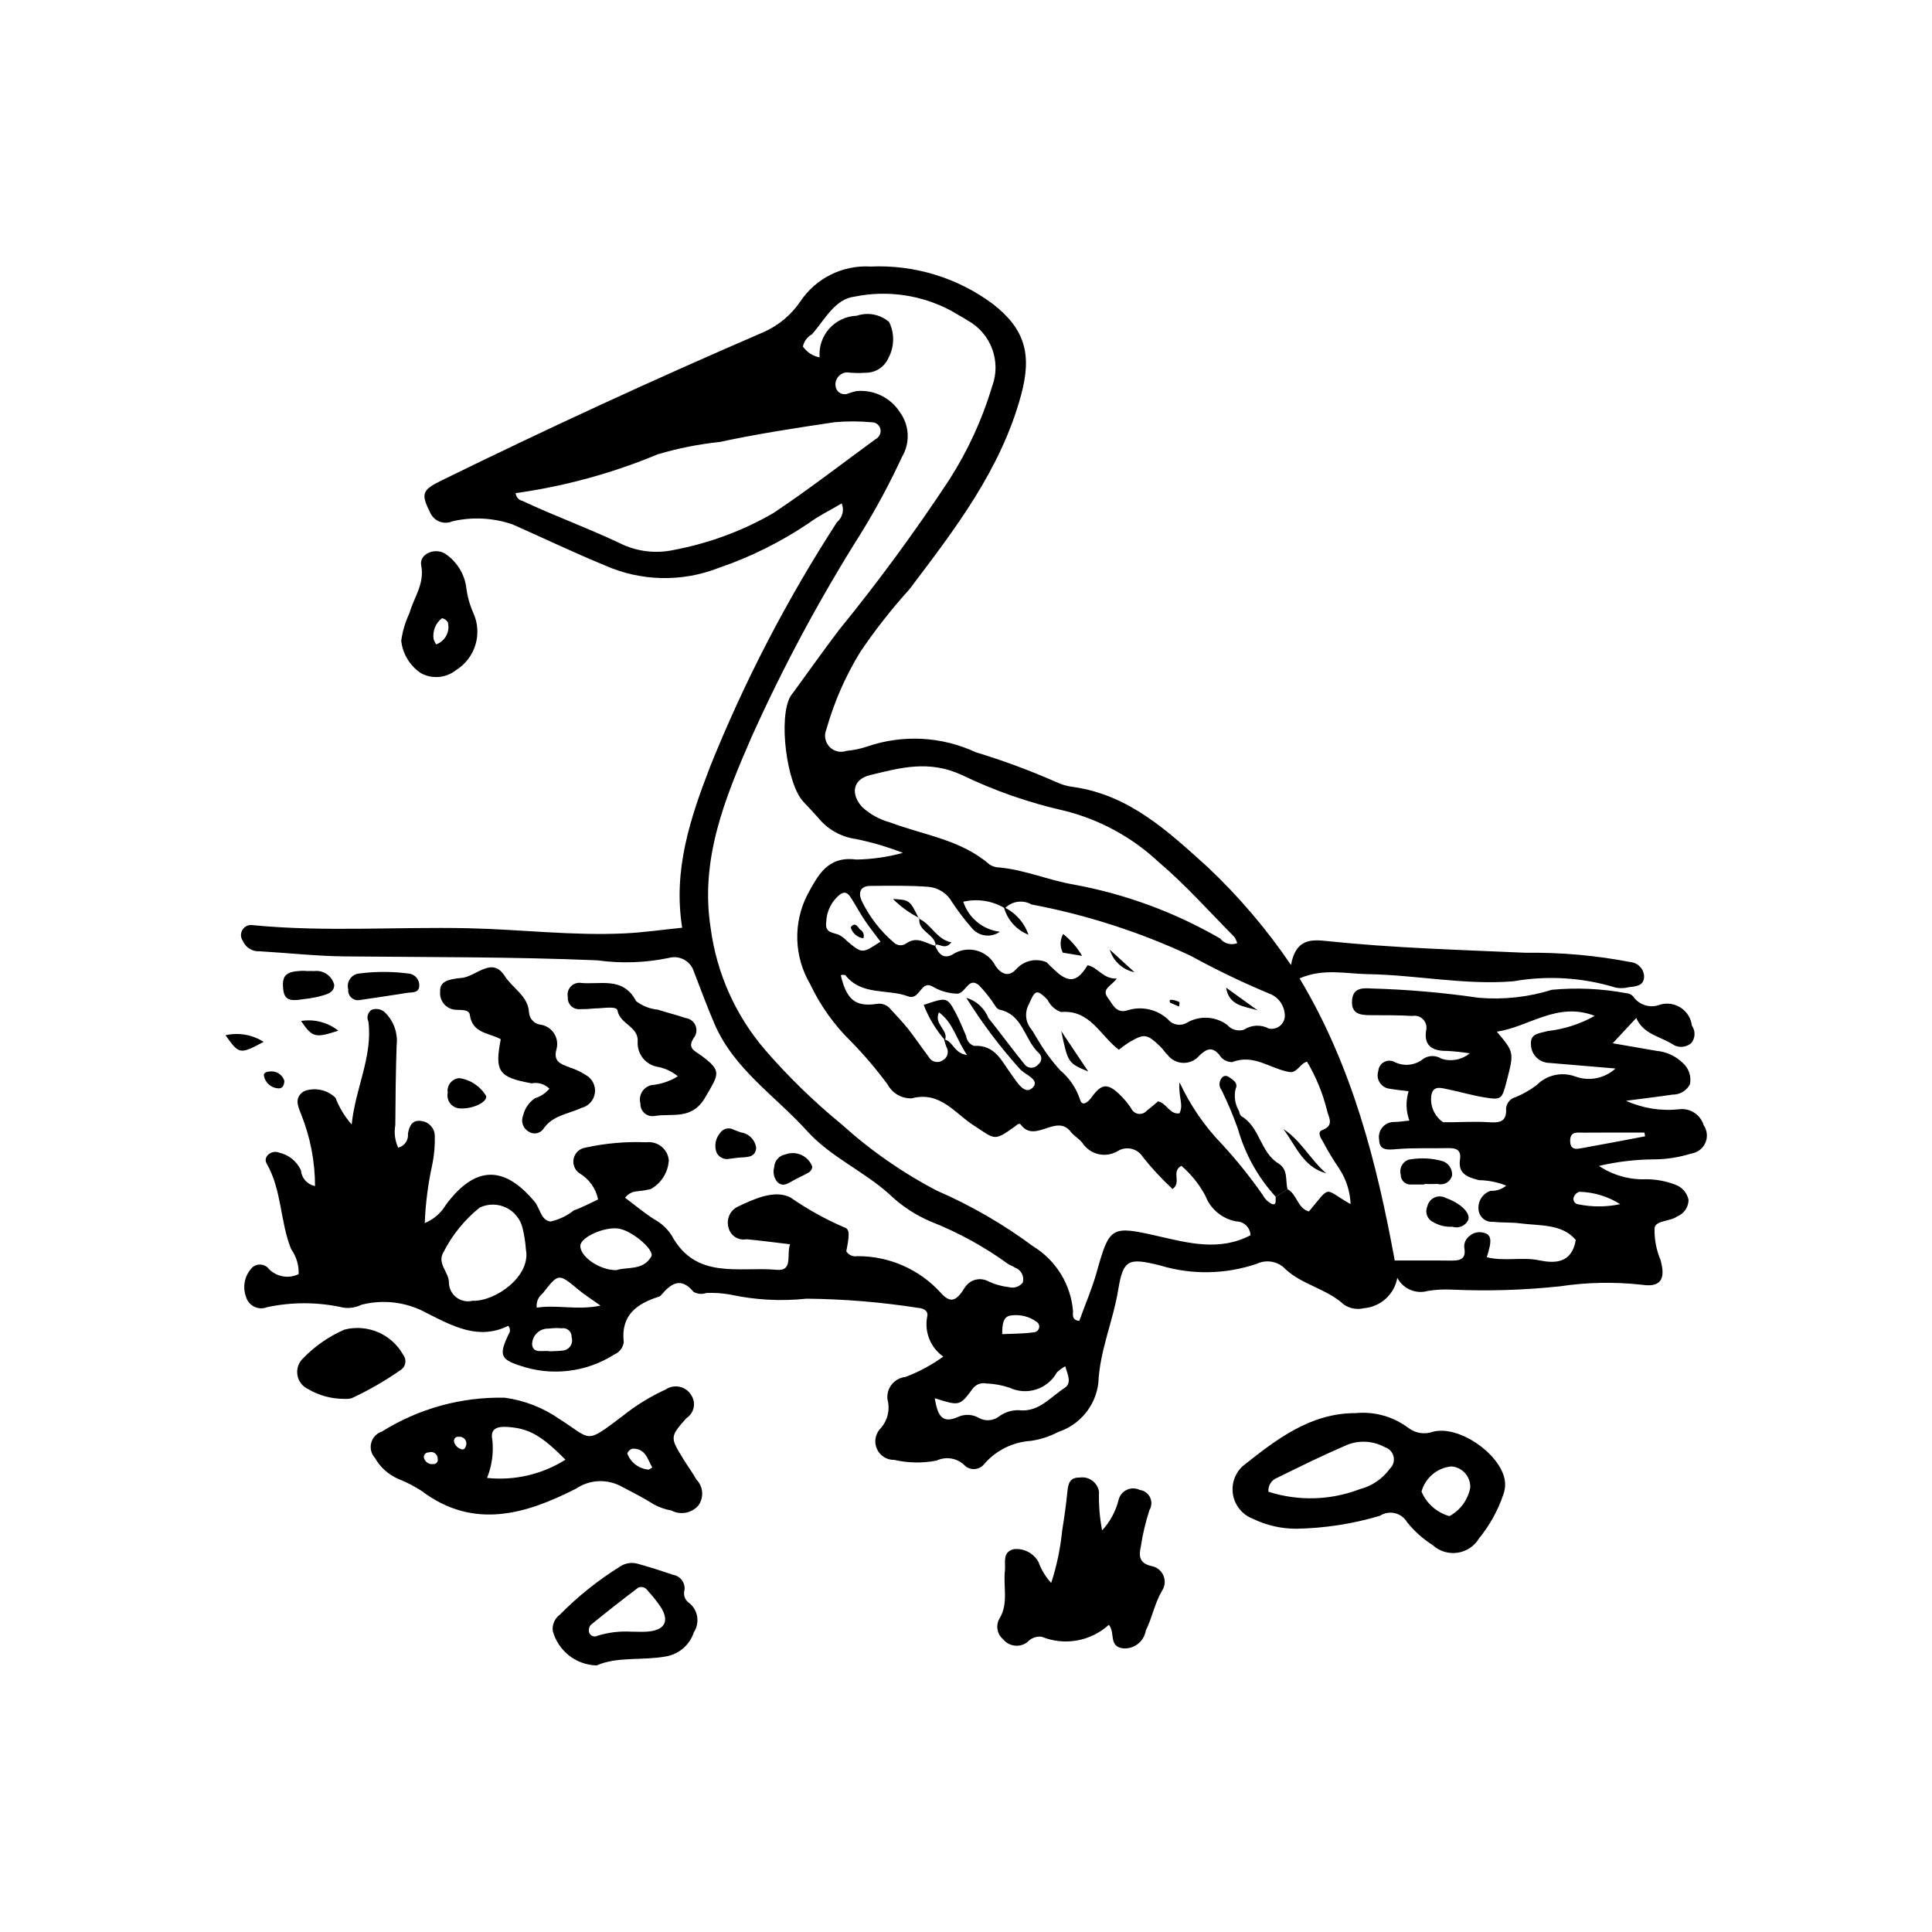 <?xml version="1.0" encoding="UTF-8"?>
<!-- Uploaded to: ICON Repo, www.svgrepo.com, Generator: ICON Repo Mixer Tools -->
<svg fill="#000000" width="800px" height="800px" version="1.1" viewBox="144 144 512 512" xmlns="http://www.w3.org/2000/svg">
 <g>
  <path d="m486.13 399.73c1.258-6.981 5.387-6.777 9.523-6.34 17.516 1.848 35.098 2.316 52.68 3.106h-0.004c9.34-0.125 18.668 0.703 27.836 2.481 1.949 0.191 3.457 1.793 3.535 3.75 0.031 2.559-2.184 2.668-4.043 2.891v-0.004c-1.141 0.301-2.336 0.34-3.492 0.109-8.781-2.688-18.074-3.262-27.117-1.668-12.941 1.055-25.738-1.699-38.645-1.898-5.781-0.09-11.645-1.613-18.004 1.117 14.059 23.434 20.512 49.109 25.223 74.777 5.106 0 9.934-0.043 14.766 0.02 2.398 0.031 4.246-0.25 3.66-3.414v-0.004c-0.117-1.199 0.406-2.375 1.379-3.094 1.074-0.965 2.59-1.273 3.957-0.805 1.828 0.508 1.656 2.023 1.438 3.426v0.004c-0.215 1.008-0.488 2.008-0.812 2.988 4.644 1.184 9.285-0.121 13.855 0.82 4.043 0.828 8.668 0.949 9.727-5.394-3.66-4.336-9.477-3.703-14.812-4.402-2.324-0.305-4.707-0.129-7.035-0.398v-0.008c-0.957 0.102-1.91-0.184-2.652-0.797-0.738-0.613-1.199-1.5-1.273-2.457-0.223-2.191 1.098-4.25 3.188-4.953 1.512 0.074 2.996-0.418 4.168-1.375-2.305-0.926-4.766-1.418-7.25-1.453-2.84-0.754-5.59-1.574-5.016-5.426 0.41-2.754-1.168-3.121-3.356-3.066-4.469 0.109-8.957-0.113-13.398 0.262-2.383 0.199-4.594 0.449-4.668-2.449-0.227-1.188 0.094-2.41 0.871-3.332 0.781-0.922 1.938-1.441 3.144-1.41 1.145-0.008 2.285-0.203 3.996-0.371v0.004c-0.922-2.5-0.996-5.234-0.207-7.781-1.785-0.23-3.422-0.379-5.031-0.66h0.004c-1.078-0.125-2.043-0.73-2.625-1.645-0.582-0.918-0.723-2.047-0.375-3.074 0.07-0.969 0.617-1.84 1.461-2.324 0.84-0.484 1.867-0.52 2.742-0.098 2.531 1.324 5.613 0.988 7.801-0.852 1.453-0.902 3.297-0.891 4.738 0.031 2.574 0.84 5.394 0.301 7.477-1.426-2.016-0.316-4.047-0.531-6.086-0.641-3.707 0.047-6.074-1.277-5.473-5.363 0.277-1.051-0.012-2.172-0.758-2.965-0.746-0.793-1.844-1.145-2.914-0.934-3.75-0.242-7.523-0.164-11.285-0.207-2.535-0.027-4.828-0.367-4.676-3.719 0.148-3.32 2.391-3.543 4.981-3.359h-0.004c9.574 0.262 19.121 1.086 28.598 2.469 6.551 0.559 13.145-0.16 19.418-2.121 6.551-0.613 13.152-0.312 19.617 0.895 0.707 0.016 1.375 0.312 1.863 0.82 1.594 2.371 4.641 3.285 7.277 2.191 1.859-0.508 3.848-0.184 5.445 0.891 1.602 1.078 2.656 2.793 2.887 4.707 0.977 1.398 0.918 3.269-0.148 4.602-1.281 1.133-3.133 1.348-4.641 0.547-3.375-2.277-8.02-2.734-9.965-7.168l-6.238 6.691c4.34 0.754 7.957 1.391 11.578 2.004 2.602 0.227 5.047 1.34 6.93 3.148 1.652 1.41 2.402 3.613 1.957 5.738-0.906 1.703-2.695 2.754-4.625 2.719-3.699 0.551-7.41 0.988-12.305 1.629v0.004c4.402 1.996 9.258 2.773 14.066 2.246 2.898-0.367 5.641 1.406 6.496 4.199 0.961 1.383 1.133 3.164 0.453 4.707-0.68 1.539-2.109 2.613-3.777 2.84-3.148 0.988-6.422 1.508-9.723 1.531-4.945 0.027-9.871 0.609-14.688 1.738 3.727 2.492 8.156 3.731 12.637 3.531 2.578 0.023 5.133 0.504 7.543 1.418 1.82 0.629 3.172 2.172 3.562 4.059-0.023 1.93-1.207 3.656-3 4.371-1.902 1.391-5.633 0.977-6.019 3.066h0.004c-0.082 2.902 0.457 5.789 1.582 8.465 1.441 5.09 0.055 7.371-5 6.57l-0.004 0.004c-7.211-0.797-14.496-0.652-21.668 0.426-9.516 1.012-19.098 1.305-28.656 0.871-2.098-0.105-4.199 0.008-6.277 0.332-3.191 0.945-6.609-0.504-8.145-3.461-0.781 4.383-4.418 7.691-8.855 8.055-1.863 0.457-3.828 0.082-5.391-1.031-4.504-4.117-10.871-5.152-15.336-9.258v-0.004c-1.949-2.117-5.051-2.715-7.652-1.48-8.297 2.828-17.273 2.981-25.66 0.434-8.289-2.059-9.742-1.676-11.062 6.418-1.359 8.336-4.894 16.102-5.273 24.734-0.348 2.945-1.531 5.731-3.41 8.027-1.875 2.293-4.367 4.008-7.184 4.938-2.293 1.215-4.773 2.023-7.34 2.387-4.711 0.305-9.109 2.473-12.219 6.023-0.574 0.781-1.445 1.293-2.406 1.418s-1.93-0.148-2.684-0.762c-1.957-2.09-5.035-2.68-7.629-1.461-3.703 0.723-7.516 0.66-11.195-0.184-1.977 0.055-3.793-1.086-4.609-2.887-0.812-1.805-0.469-3.918 0.879-5.367 1.91-2.059 2.637-4.945 1.934-7.664-0.207-1.43 0.176-2.883 1.066-4.023 0.887-1.141 2.199-1.875 3.637-2.027 3.582-1.344 6.965-3.164 10.062-5.41-3.34-2.348-5.012-6.418-4.289-10.434 0.508-1.812-1.094-2.406-2.578-2.504h-0.004c-9.719-1.512-19.531-2.312-29.363-2.406-6.769 0.719-13.609 0.352-20.262-1.094-2.078-0.375-4.191-0.512-6.301-0.41-1.117 0.391-2.348 0.281-3.379-0.297-3.34-4.035-5.965-2.25-8.551 0.809h0.004c-0.145 0.191-0.336 0.34-0.555 0.43-5.926 1.875-10.223 4.898-9.398 12.129h0.004c-0.219 1.438-1.168 2.664-2.512 3.227-7.461 4.742-16.672 5.824-25.031 2.941-5.191-1.68-5.527-2.906-2.984-8.316 0.52-0.664 0.48-1.605-0.094-2.223-7.766 3.828-14.469 0.199-21.445-3.312v0.004c-5.301-2.977-11.543-3.793-17.43-2.281-1.477 0.723-3.133 0.992-4.758 0.777-6.676-1.52-13.602-1.562-20.293-0.125-1.098 0.434-2.332 0.383-3.391-0.141-1.059-0.527-1.844-1.473-2.168-2.609-1.004-2.711-0.344-5.762 1.699-7.816 0.641-0.551 1.484-0.812 2.324-0.715 0.844 0.094 1.605 0.539 2.106 1.223 2.07 2.047 5.203 2.562 7.82 1.289 0.094-2.34-0.598-4.648-1.961-6.555-3.004-7.348-2.449-15.699-6.539-22.789-0.988-1.715 1.211-3.656 3.316-2.859v0.004c2.559 0.574 4.707 2.309 5.801 4.695 0.156 2.07 1.684 3.777 3.727 4.16-0.012-6.516-1.262-12.969-3.684-19.016-0.98-2.402-1.805-4.453 0.773-6.125v-0.004c2.887-1.066 6.125-0.383 8.336 1.758 0.988 2.598 2.438 4.992 4.285 7.066 0.992-9.688 5.594-17.941 4.434-27.273h-0.004c-0.531-1.098-0.172-2.422 0.84-3.102 1.367-0.531 2.918-0.125 3.852 1.004 2.125 2.246 3.148 5.32 2.793 8.391-0.23 7.043-0.316 14.09-0.352 21.137-0.359 2.031-0.094 4.125 0.762 6.004 1.688-0.422 2.797-2.031 2.586-3.754 0.395-2.047 1.168-3.734 3.617-3.309h0.004c1.969 0.258 3.453 1.918 3.496 3.902 0.074 2.586-0.156 5.172-0.68 7.707-1.117 5.074-1.777 10.238-1.977 15.43 2.328-0.957 4.281-2.641 5.574-4.801 8.934-12.117 16.809-8.859 23.5-0.914 1.484 1.762 1.648 4.918 4.211 5.305 2.269-0.488 4.391-1.496 6.203-2.949 2.203-0.758 4.273-1.906 6.445-2.902h-0.004c-0.578-2.906-2.371-5.43-4.926-6.934-1.277-0.875-1.883-2.441-1.531-3.949 0.355-1.504 1.598-2.641 3.129-2.852 5.289-1.168 10.707-1.641 16.117-1.414 1.422-0.18 2.852 0.219 3.973 1.109 1.121 0.887 1.836 2.191 1.984 3.613-0.164 3.242-2.004 6.164-4.859 7.707-1.145 0.266-2.309 0.453-3.484 0.559-1.285 0.047-2.477 0.676-3.246 1.707 2.562 1.922 5.039 4 7.742 5.723 1.867 1.02 3.449 2.484 4.606 4.269 6.406 11.891 17.977 8.191 27.828 9.109 4.394 0.41 2.562-3.926 3.527-6.773-4.16-0.488-7.828-0.988-11.512-1.324-2.176 0.422-4.293-0.953-4.789-3.113-0.613-2.137 0.352-4.414 2.32-5.457 4.492-2.148 9.961-4.664 14.125-2.492 4.445 3.09 9.188 5.727 14.16 7.875 1.613 0.48 1.469 1.926 0.621 6.387h-0.004c0.625 0.988 1.785 1.496 2.93 1.281 8.406-0.051 16.441 3.473 22.094 9.695 2.59 2.902 4.148 2.305 6.516-1.586h0.004c1.395-1.992 4.078-2.594 6.191-1.395 1.691 0.785 3.5 1.285 5.352 1.492 1.375 0.383 2.844-0.113 3.707-1.25 0.426-1.668-0.5-3.383-2.129-3.941-0.559-0.414-1.293-0.594-1.863-0.996-6.281-4.559-13.113-8.305-20.332-11.156-4.129-1.738-7.898-4.227-11.125-7.34-6.836-6.129-15.555-9.852-21.691-16.648-8.398-9.305-19.418-16.398-24.594-28.457-1.938-4.512-3.641-9.129-5.406-13.711v-0.004c-0.836-2.894-3.859-4.562-6.754-3.727-6.203 1.281-12.582 1.492-18.855 0.625-22.312-0.945-44.625-0.824-66.938-1.043-7.512-0.074-15.016-0.918-22.523-1.355-1.93 0.137-3.734-0.957-4.5-2.734-0.641-0.887-0.672-2.074-0.082-3 0.59-0.922 1.68-1.391 2.754-1.188 18.98 1.852 38.016 0.406 57.023 0.812 13.859 0.297 27.668 2.039 41.535 1.363 5.051-0.246 10.082-0.98 15.191-1.496-2.449-15.309 2.137-29.004 7.379-42.621h-0.004c9.109-22.66 20.383-44.387 33.664-64.883 1.453-1.195 1.957-3.203 1.238-4.941-2.965 1.754-6.043 3.25-8.758 5.238-7.398 4.988-15.422 8.977-23.863 11.855-9.75 3.816-20.621 3.57-30.188-0.688-8.238-3.391-16.281-7.25-24.434-10.852-5.129-1.762-10.652-2.043-15.934-0.812-2.219 0.969-4.805-0.004-5.832-2.195-2.481-4.996-2.352-6.027 2.781-8.543 28.234-13.852 56.789-27.008 85.668-39.465 3.891-1.75 7.219-4.551 9.609-8.086 4.125-6.16 11.203-9.672 18.598-9.227 11.59-0.527 23.004 2.953 32.328 9.855 8.715 6.754 10.453 13.508 7.562 24.191-5.371 19.836-17.582 35.617-29.633 51.531v-0.004c-4.707 5.207-9.043 10.738-12.977 16.551-3.918 6.387-6.941 13.281-8.98 20.492-0.688 1.551-0.387 3.363 0.766 4.609s2.934 1.691 4.535 1.125c1.875-0.168 3.719-0.555 5.504-1.156 9.434-3.234 19.758-2.688 28.797 1.531 7.203 2.184 14.266 4.793 21.156 7.824 1.484 0.715 3.074 1.18 4.711 1.375 14.836 2.113 25.086 11.77 35.57 21.227 8.285 7.816 15.688 16.516 22.078 25.945zm-91.703 19.941c-2.406-2.769-4.312-5.934-5.637-9.355 6.207-2.121 6.246-2.141 8.676 2.496 0.977 1.863 1.73 3.844 2.59 5.769v0.004c0.125 1.199 0.945 2.211 2.09 2.586 5.617-0.316 7.289 4.051 9.91 7.598 1.316 1.781 3.43 5.527 5.516 3.57 2.273-2.133-1.84-3.473-3.227-4.973h-0.004c-5.297-5.883-10.07-12.223-14.262-18.938 2.684 0.789 4.848 2.773 5.871 5.379 3.246 4 6.254 8.195 9.516 12.184h-0.004c0.418 0.594 1.086 0.953 1.809 0.973 0.723 0.016 1.414-0.309 1.855-0.879 0.492-0.336 0.797-0.883 0.828-1.48 0.027-0.594-0.223-1.168-0.68-1.555-3.824-3.523-4.144-10.238-10.469-11.492v0.004c-0.426-0.203-0.785-0.531-1.02-0.941-1.258-1.973-2.707-3.816-4.332-5.5-2.836-2.402-3.496 2.172-5.805 2.219-2.34-0.07-4.621-0.746-6.621-1.965-3.078-1.586-3.262 3.84-6.375 2.668-5.477-2.059-12.312-0.098-16.645-5.633-0.395-0.094-0.805-0.082-1.191 0.031 1.512 6.492 3.894 8.453 9.516 7.602 1.398-0.254 2.824 0.293 3.695 1.418 1.574 1.734 3.215 3.414 4.66 5.25 1.887 2.394 3.582 4.938 5.422 7.371 0.332 0.633 0.918 1.098 1.609 1.281 0.691 0.184 1.43 0.07 2.035-0.32 0.641-0.305 1.121-0.871 1.324-1.555 0.203-0.68 0.105-1.418-0.266-2.023-0.25-0.652-0.453-1.32-0.605-2 2.371 0.375 2.574 3.723 6.078 4.113-2.852-4.035-3.602-8.488-7.457-11.297-1.453 3.207 2.656 4.656 1.598 7.391zm26.945-20.66c1.066 1.125 2.203 2.188 3.394 3.184 3.027 2.273 5.035 1.586 7.457-2.394 2.785 0.555 4.098 3.691 7.738 3.519-1.414 1.98-4.148 2.754-2.375 5.102 1.359 1.797 2.219 4.363 5.414 3.266v-0.004c3.695-1.094 7.695-0.16 10.527 2.457 1.23 1.512 3.391 1.883 5.055 0.871 3.348-1.938 7.531-1.707 10.645 0.59 1.086 1.285 2.84 1.789 4.441 1.273 1.977-1.293 4.496-1.41 6.582-0.305 1.141 0.242 2.324-0.094 3.164-0.898 0.84-0.801 1.227-1.969 1.039-3.117-0.219-2.156-1.535-4.043-3.481-4.992-7.336-3.027-14.5-6.461-21.453-10.281-13.426-6.277-27.59-10.844-42.156-13.59-2.309-1.309-5.207-0.891-7.055 1.016-3.309-1.996-7.266-2.621-11.031-1.742 1.41 4.312 5.191 7.414 9.695 7.953-2.418 1.73-5.777 1.219-7.57-1.156-1.848-2.117-3.555-4.356-5.098-6.703-1.289-2.297-3.629-3.812-6.254-4.043-5.129-0.383-10.301-0.285-15.453-0.238-2.664 0.023-3.156 1.848-2.277 3.883 2.039 4.238 4.934 8.008 8.504 11.07 0.867 0.887 2.246 1.023 3.269 0.332 2.891-2.137 5.312-0.02 7.902 0.641l-0.258-0.258c0.883 2.125 2.144 3.902 4.695 2.504l0.004-0.004c1.895-1.242 4.231-1.617 6.414-1.02 2.188 0.594 4.012 2.102 5.012 4.133 1.551 2.133 3.543 3.098 5.719 0.484 2.039-2.055 5.121-2.66 7.789-1.531zm63.844 60.141c2.527 1.34 2.613 5.059 5.66 5.898 6.019-7.141 3.699-6.102 11.039-1.945-0.117-3.363-1.164-6.629-3.027-9.434-1.586-2.328-3.035-4.738-4.352-7.227-0.598-1.004-1.504-2.445-0.113-2.969 3.285-1.234 1.66-3.344 1.258-5.199v0.004c-1.129-4.547-2.918-8.902-5.309-12.93-1.961 0.559-2.594 3.109-4.758 2.731-4.996-0.875-9.391-4.859-15.039-2.613-1.457 0.02-2.805-0.758-3.516-2.031-1.914-2.109-3.258-1.512-5.188 0.277-1.051 1.273-2.629 1.996-4.285 1.961-1.652-0.035-3.195-0.824-4.195-2.141-0.691-0.625-1.168-1.48-1.84-2.129-3.609-3.473-4.273-3.566-8.434-1.121v0.004c-0.902 0.59-1.773 1.223-2.613 1.902-4.992-3.766-7.598-10.672-15.336-9.996h0.004c-1.562-0.559-2.836-1.715-3.539-3.219-2.871-2.934-3.352-2.66-4.981 1.203-1.152 2.098-0.91 4.688 0.613 6.531 0.715 0.918 1.191 2.016 1.863 2.977 1.656 2.828 3.598 5.481 5.793 7.914 2.481 2.07 4.328 4.801 5.332 7.875 0.539 1.809 2.035 0.699 3.008-0.656 2.637-3.66 4.215-3.824 7.348-0.867 1.199 1.133 2.262 2.398 3.168 3.773 0.34 0.77 1.047 1.316 1.879 1.449 0.832 0.129 1.672-0.176 2.231-0.809 1.055-0.801 2.047-1.688 3.012-2.492 2.281 0.465 3.098 3.559 5.66 3.172 1.215-2.293-0.371-4.434 0.039-8.223 2.809 6.086 6.629 11.652 11.293 16.461 3.887 4.231 7.484 8.719 10.77 13.43 0.551 1.035 1.414 1.871 2.465 2.387 1.352 0.328 0.781-1.176 0.969-1.926zm-101.93-89.133c-4.027-1.57-8.18-2.797-12.414-3.664-3.961-0.527-7.566-2.562-10.07-5.68-1.27-1.379-2.523-2.777-3.828-4.129-4.555-4.731-6.769-22.547-3.461-28.07 0.242-0.402 0.562-0.758 0.84-1.137 4.016-5.496 7.941-11.066 12.062-16.48 10.375-12.734 20.098-25.98 29.133-39.695 4.93-7.68 8.758-16.012 11.375-24.754 2.481-6.633-0.285-14.082-6.496-17.484-1.379-0.891-2.848-1.641-4.238-2.516h-0.004c-7.867-4.238-16.969-5.582-25.723-3.797-5.199 0.605-7.902 6.133-11.262 9.969l-0.004-0.004c-1.238 0.684-2.121 1.867-2.418 3.25 1.043 1.504 2.633 2.539 4.434 2.887-0.23-2.781 0.691-5.535 2.547-7.621 1.859-2.086 4.488-3.32 7.277-3.414 2.961-1.012 6.238-0.379 8.605 1.668 1.461 3.012 1.395 6.543-0.184 9.5-1.051 2.43-3.469 3.984-6.117 3.938-1.625 0.117-3.258 0.082-4.879-0.102-0.965 0.043-1.859 0.523-2.434 1.301-0.574 0.777-0.762 1.773-0.52 2.707 0.188 0.699 0.676 1.273 1.336 1.574 0.656 0.297 1.414 0.285 2.062-0.035 0.664-0.234 1.34-0.43 2.027-0.582 4.582-0.457 9.035 1.688 11.531 5.559 2.562 3.481 2.793 8.156 0.578 11.871-3.242 7.023-6.91 13.84-10.984 20.418-10.883 17.266-20.547 35.273-28.914 53.891-7.027 16.172-13.715 32.359-10.785 50.738v0.004c1.602 11.891 6.621 23.066 14.449 32.164 6.16 7.106 12.914 13.672 20.191 19.629 7.648 6.926 16.148 12.848 25.289 17.621 9.027 3.918 17.578 8.859 25.473 14.727 6.086 3.707 10.031 10.105 10.605 17.207 0.031 0.902-0.445 2.324 1.656 2.574 1.582-4.383 3.43-8.652 4.668-13.094 3.332-11.914 3.832-12.195 16.066-9.402 8.172 1.867 16.441 4.102 24.633-0.199h0.004c-0.062-2.031-1.715-3.652-3.746-3.668-3.754-0.676-6.875-3.273-8.223-6.84-1.617-3-3.766-5.676-6.344-7.898-2.828 1.559 0.172 4.344-2.34 6.148-2.832-2.625-5.461-5.457-7.867-8.473-1.395-2.273-4.367-2.984-6.641-1.59-3.203 1.93-7.359 0.973-9.395-2.168-0.832-1.105-2.207-1.797-3.047-2.898-3.809-5-9.449 3.168-13.254-1.906-0.48-0.641-1.09 0.113-1.648 0.52-5.66 4.074-5.219 3.258-10.902-0.375-4.867-3.109-8.836-9.137-16.352-7.137-2.668 0.098-5.156-1.336-6.41-3.688-2.922-3.957-6.109-7.707-9.539-11.227-4.559-4.434-8.285-9.648-11.004-15.398-4.262-7.246-4.531-16.164-0.711-23.652 2.758-5.008 5.273-10.332 12.93-9.32 4.184-0.066 8.344-0.66 12.383-1.766zm-102.63-95.332c0.086 1.004 0.812 1.836 1.797 2.055 8.465 3.977 17.266 7.164 25.734 11.176 4.469 2.25 9.582 2.887 14.469 1.805 9.238-1.742 18.117-5.031 26.262-9.73 9.289-6.18 18.121-13.051 27.145-19.625h0.004c0.848-0.449 1.359-1.352 1.305-2.309-0.082-1.23-1.117-2.18-2.348-2.152-3.269-0.301-6.559-0.309-9.832-0.02-10.176 1.52-20.367 3.07-30.414 5.234-5.59 0.582-11.117 1.684-16.504 3.289-12.047 5.019-24.691 8.473-37.617 10.277zm191.22 119.26c-0.172-0.605-0.441-1.176-0.797-1.695-6.617-6.664-12.887-13.754-20.027-19.805-7.043-6.594-15.648-11.273-25.008-13.602-9.371-2.106-18.469-5.281-27.121-9.453-8.785-4.07-16.398-1.918-24.426 0.043-4.551 1.109-5.156 5.109-1.906 8.547l0.004-0.004c2.086 1.879 4.59 3.242 7.301 3.977 8.93 3.367 18.793 4.555 26.367 11.168v-0.004c0.797 0.508 1.723 0.777 2.668 0.777 6.797 0.656 13.113 3.43 19.777 4.547l0.004 0.004c13.598 2.508 26.668 7.332 38.637 14.266 1.074 1.359 2.91 1.859 4.527 1.234zm-188.5 81.199c-0.129-1.867-0.414-3.719-0.852-5.535-0.527-2.418-2.125-4.461-4.348-5.551-2.219-1.09-4.816-1.105-7.051-0.039-4.008 3.223-7.285 7.266-9.609 11.855-1.762 2.941 1.422 5.246 1.449 7.906h0.004c-0.012 1.555 0.695 3.027 1.914 3.992 1.223 0.965 2.816 1.316 4.328 0.945 6.039 0.246 15.539-6.481 14.164-13.574zm257.29-57.754c4.613 5.469 4.613 5.469 2.602 13.18-1.258 4.824-1.348 4.984-5.984 4.231-3.223-0.523-6.371-1.492-9.578-2.121-1.723-0.34-3.914-1.176-4.398 1.645l0.004-0.004c-0.371 2.758 0.832 5.488 3.117 7.078 3.969 0.062 7.949-0.262 11.902-0.012 2.941 0.184 5.043 0.105 4.797-3.695h-0.004c0.16-1.445 1.215-2.633 2.625-2.969 1.938-0.824 3.766-1.875 5.449-3.133 2.68-2.731 6.711-3.633 10.297-2.305 3.66 1.336 7.762 0.516 10.629-2.121-6.445-0.547-11.965-1.004-17.484-1.48-2.742-0.027-4.945-2.269-4.926-5.012-0.168-2.894 2.438-2.84 4.434-3.441h0.004c4.387-0.488 8.629-1.855 12.473-4.023-9.988-3.848-17.453 2.965-25.953 4.184zm-148.95 97.152c0.734 4.148 1.656 7.039 6.285 4.91v0.004c1.758-0.777 3.781-0.656 5.438 0.32 1.672 0.918 3.731 0.777 5.262-0.363 1.508-1.141 3.356-1.742 5.246-1.699 5.289 0.648 8.375-3.441 12.145-5.867 2.035-1.309 0.871-3.508 0.203-5.781-0.789 0.457-1.527 1-2.195 1.621-2.465 4.465-7.973 6.242-12.578 4.062-1.996-0.668-4.074-1.043-6.176-1.125-1.391-0.273-2.812 0.301-3.625 1.461-3.391 4.574-3.469 4.516-10.004 2.457zm-84.387-33.934c2.762-0.953 7.133 0.219 9.281-3.652 0.883-1.59-4.484-6.266-7.91-7.188-0.227-0.062-0.453-0.125-0.684-0.164-3.688-0.625-10.098 2.207-10.215 4.508-0.145 2.781 4.902 6.488 9.527 6.496zm70.012-87.062c-1.668-2.25-2.992-3.898-4.168-5.648s-2.168-3.621-3.301-5.402c-0.738-1.16-1.492-2.684-3.227-1.48v-0.004c-2.238 1.766-3.582 4.43-3.68 7.277-0.418 2.945 1.637 2.785 3.328 3.418v0.004c0.82 0.438 1.562 1.008 2.199 1.684 3.996 3.356 3.992 3.359 8.848 0.152zm-91.094 96.996c5.414-0.844 10.812 0.762 16.895-0.551-2.418-1.727-4.176-2.816-5.75-4.129-5.371-4.484-5.352-4.516-9.582 0.918-1.156 0.883-1.754 2.32-1.562 3.762zm293.71-45.406-0.145-0.992c-5.394 0-10.789-0.027-16.184 0.02-1.531 0.012-3.504-0.484-3.516 2.137-0.012 2.742 1.91 2.172 3.453 1.902 5.473-0.969 10.93-2.039 16.391-3.066zm-290.21 56.973c1.137-0.062 2.297-0.059 3.441-0.199h-0.004c0.812-0.082 1.543-0.527 1.988-1.211 0.449-0.684 0.562-1.531 0.316-2.309 0.043-0.695-0.234-1.375-0.754-1.84-0.523-0.465-1.227-0.664-1.914-0.543-1.152-0.09-2.309-0.059-3.457 0.09-1.168-0.047-2.305 0.402-3.129 1.23-0.824 0.832-1.262 1.969-1.207 3.137 0.371 2.394 3.023 1.266 4.719 1.645zm119.84-4.547c2.856-0.137 5.656-0.094 8.395-0.492 0.609-0.035 1.137-0.434 1.34-1.008 0.203-0.574 0.043-1.219-0.41-1.629-2.043-1.559-4.637-2.207-7.172-1.793-2 0.312-2.144 2.672-2.152 4.922zm163.77-34.441v-0.004c-3.25-2.066-7.004-3.199-10.855-3.281-0.625 0.215-1.133 0.684-1.391 1.293-0.203 0.438-0.176 0.945 0.074 1.359 0.25 0.41 0.691 0.668 1.176 0.684 3.629 0.734 7.371 0.715 10.996-0.055z"/>
  <path d="m277.79 514.41c5.191 0.711 10.141 2.644 14.441 5.637 8.773 5.57 6.691 6.809 16.844-0.852 3.492-2.781 7.309-5.125 11.363-6.984 1.094-0.73 2.441-0.98 3.723-0.684 1.281 0.293 2.383 1.102 3.047 2.238 0.633 0.977 0.852 2.164 0.605 3.305-0.246 1.137-0.934 2.129-1.914 2.758-4.434 4.984-4.324 5.098-0.754 10.922 1.102 1.801 2.379 3.496 3.402 5.34 1.875 1.898 2.059 4.894 0.426 7.008-1.805 1.945-4.688 2.441-7.039 1.207-1.609-0.281-3.16-0.82-4.602-1.598-2.773-1.734-5.691-3.238-8.594-4.75-3.816-2.102-8.492-1.887-12.098 0.562-13.137 6.684-27.109 11.027-40.906 0.598v-0.004c-1.957-1.27-4.039-2.34-6.211-3.195-2.602-1.137-4.766-3.086-6.168-5.559-0.984-1.078-1.352-2.586-0.973-4 0.375-1.41 1.445-2.535 2.836-2.984 9.746-6.106 21.07-9.223 32.57-8.965zm-4.719 21.258c7.273 0.77 14.59-0.934 20.777-4.828-6.465-6.543-9.828-8.379-15.605-8.695-2.461-0.137-4.398 0.457-3.769 3.43v0.004c0.371 3.426-0.109 6.894-1.402 10.09zm43.781-2.781c-1.277-2.184-1.727-5.043-5.219-4.977h-0.004c-0.641 0.176-1.16 0.641-1.398 1.262 0.883 2.406 3.086 4.082 5.644 4.293 0.355-0.133 0.688-0.328 0.977-0.578zm-56.855-2.258c0.023-0.59-0.246-1.152-0.723-1.5-0.477-0.348-1.098-0.43-1.648-0.223-0.355-0.023-0.699 0.109-0.949 0.359-0.25 0.254-0.379 0.602-0.355 0.953 0.227 1.184 1.359 1.969 2.547 1.77 0.348 0.023 0.688-0.125 0.91-0.395 0.223-0.27 0.305-0.629 0.219-0.965zm7.527-3.598c0.168-0.574 0.035-1.195-0.352-1.648-0.387-0.457-0.973-0.691-1.566-0.621-0.355-0.066-0.719 0.043-0.977 0.297-0.258 0.25-0.375 0.613-0.312 0.969 0.211 0.93 0.898 1.68 1.809 1.973 0.848 0.391 1.191-0.258 1.398-0.969z"/>
  <path d="m503.29 518.49c4.973-0.48 9.945 0.918 13.941 3.922 1.859 1.426 4.324 1.809 6.531 1.008 6.828-1.734 17.43 5.586 18.957 12.469 0.281 1.383 0.176 2.812-0.312 4.137-1.422 4.238-3.602 8.18-6.43 11.641-1.23 2.07-3.332 3.477-5.715 3.824-2.383 0.352-4.801-0.391-6.578-2.016-2.586-1.637-4.883-3.691-6.793-6.082-0.707-1.203-1.875-2.066-3.231-2.383-1.359-0.32-2.785-0.07-3.957 0.691-7.195 2.141-14.652 3.297-22.164 3.43-4 0.008-7.949-0.902-11.547-2.656-2.711-1.043-4.688-3.422-5.215-6.281-0.527-2.856 0.469-5.781 2.633-7.723 8.73-6.906 17.754-14.02 29.879-13.98zm-23.141 20.832-0.004 0.004c7.91 2.535 16.449 2.297 24.207-0.676 3.199-0.82 6.012-2.731 7.957-5.402 0.883-0.816 1.266-2.039 1.008-3.211-0.258-1.176-1.121-2.121-2.266-2.492-3.348-1.852-7.387-1.965-10.832-0.301-5.992 2.586-11.848 5.488-17.711 8.367h0.004c-1.543 0.555-2.516 2.082-2.367 3.715zm48.488-6.707-0.004 0.004c-3.769 0.363-6.922 3.019-7.918 6.676 1.348 3.18 4.074 5.57 7.402 6.492 2.863-1.543 4.883-4.289 5.504-7.481 0.172-2.938-2.051-5.473-4.988-5.688z"/>
  <path d="m436.07 549.57c2.129-2.301 3.637-5.106 4.383-8.152 0.301-1.156 1.105-2.117 2.191-2.613 1.086-0.5 2.34-0.48 3.41 0.047 1.184 0.156 2.207 0.898 2.723 1.977 0.516 1.074 0.457 2.34-0.16 3.359-1.016 3.121-1.777 6.316-2.269 9.562-0.516 2.445-0.605 4.461 2.734 5.254 1.457 0.238 2.684 1.211 3.25 2.57 0.566 1.363 0.391 2.918-0.465 4.121-1.914 3.324-2.523 7.047-4.211 10.383-0.453 2.883-3.027 4.945-5.941 4.766-4.059-0.461-2.066-4.164-3.867-6.25-2.367 2.156-5.297 3.594-8.453 4.152-3.152 0.559-6.398 0.211-9.359-1-1.43-0.156-2.844 0.383-3.805 1.453-1.977 1.5-4.781 1.172-6.359-0.742-1.703-1.406-2.082-3.867-0.883-5.727 2.258-3.879 0.867-8.262 1.32-12.402 0.242-2.215-0.809-5.074 2.43-5.793 2.652-0.254 5.199 1.094 6.481 3.426 0.738 2.051 1.879 3.93 3.356 5.535 1.473-4.519 2.449-9.184 2.914-13.91 0.566-3.453 1.047-6.922 1.391-10.402 0.207-2.109 0.688-3.668 3.234-3.617 2.449-0.383 4.742 1.293 5.129 3.738-0.098 3.441 0.18 6.887 0.828 10.266z"/>
  <path d="m289.6 432.52c-1.223-1.234-2.984-1.77-4.688-1.426-8.742-1.559-9.887-3.137-8.203-11.684-3.019-1.699-7.531-1.492-8.203-6.473-0.199-1.473-2.312-1.246-3.691-1.328h-0.004c-1.199-0.059-2.324-0.602-3.113-1.512-0.789-0.906-1.168-2.098-1.055-3.293-0.156-2.785 2.281-3.16 4.422-3.512 0.465-0.074 0.938-0.086 1.406-0.145 3.82-0.469 7.969-5.727 11.289-0.496 2.086 3.289 6.262 5.297 6.441 9.742v0.004c0.152 1.688 1.496 3.019 3.184 3.168 1.422 0.254 2.676 1.09 3.457 2.309 0.781 1.215 1.02 2.703 0.652 4.102-0.977 3.457 1.184 3.973 3.387 4.863 1.559 0.492 3.047 1.191 4.418 2.082 1.68 0.945 2.613 2.816 2.356 4.723-0.254 1.91-1.645 3.469-3.512 3.941-3.527 1.66-7.777 1.941-10.227 5.707-0.938 1.176-2.621 1.426-3.859 0.57-1.484-0.867-2.09-2.707-1.41-4.289 0.434-1.848 1.547-3.461 3.117-4.531 1.492-0.453 2.824-1.332 3.836-2.523z"/>
  <path d="m302.11 585.36c-5.477-0.148-10.203-3.871-11.629-9.16-0.191-1.648 0.516-3.273 1.852-4.262 4.766-4.848 10.094-9.113 15.867-12.707 1.367-0.969 3.098-1.277 4.715-0.844 3.148 0.883 6.269 1.859 9.363 2.934 1.961 0.281 3.348 2.066 3.129 4.035-0.352 1.148-0.004 2.391 0.891 3.191 2.613 1.801 3.316 5.359 1.582 8.023-1.109 3.406-4.051 5.898-7.594 6.434-6.215 1.102-12.707-0.059-18.176 2.356zm9.289-8.949c1.41 0 2.824 0.094 4.227-0.02 4.535-0.363 5.848-2.746 3.5-6.473l-0.004 0.004c-1.047-1.555-2.215-3.027-3.492-4.398-0.516-0.84-1.574-1.176-2.484-0.785-4.285 3.211-8.484 6.543-12.641 9.918h0.004c-0.41 0.539-0.559 1.234-0.406 1.891 0.129 0.461 0.465 0.836 0.902 1.016 0.441 0.184 0.941 0.152 1.355-0.082 2.926-0.898 5.984-1.258 9.035-1.07z"/>
  <path d="m323.64 429.23c-1.57-1.297-3.449-2.168-5.457-2.523-3.137-0.586-5.359-3.406-5.191-6.594 0.324-4.082-4.676-4.621-5.359-8.352-0.227-1.242-3.867-0.527-5.953-0.516v-0.004c-1.395 0.141-2.793 0.211-4.195 0.207-0.832 0.016-1.637-0.32-2.211-0.926-0.57-0.609-0.863-1.43-0.797-2.262-0.207-0.945 0.035-1.93 0.652-2.672 0.613-0.746 1.539-1.164 2.504-1.137 5.215 0.645 11.434-1.859 14.953 4.871 1.656 1.27 3.637 2.047 5.715 2.242 2.445 0.793 4.957 1.391 7.387 2.227 1.09 0.129 2.039 0.797 2.531 1.777 0.492 0.98 0.457 2.144-0.094 3.094-2.301 3.18-0.066 3.738 1.828 5.156 5.457 4.074 4.539 4.797 0.949 10.988-3.574 6.16-8.762 4.137-13.457 4.949h0.004c-0.961 0.156-1.938-0.129-2.664-0.773-0.723-0.648-1.117-1.59-1.07-2.559-0.281-1.039-0.125-2.148 0.434-3.07 0.559-0.918 1.473-1.566 2.527-1.793 2.469-0.227 4.856-1.023 6.965-2.332z"/>
  <path d="m250.33 313.8c0.348-2.547 1.09-5.023 2.199-7.34 1.152-4.164 4.055-7.703 3.09-12.66-0.602-3.086 3.945-4.914 6.66-2.848 2.906 2.062 4.824 5.238 5.293 8.77 0.285 2.309 0.906 4.559 1.848 6.68 2.516 5.492 0.562 11.992-4.562 15.188-2.641 2.106-6.285 2.434-9.262 0.836-2.953-1.945-4.887-5.109-5.266-8.625zm9.242 0.98v-0.004c2.398-0.848 3.75-3.383 3.117-5.844-0.324-0.594-0.906-0.996-1.574-1.094-1.688 1.301-2.531 3.414-2.207 5.519 0.16 0.5 0.383 0.977 0.664 1.418z"/>
  <path d="m235.17 514.71c-3.328 0.008-6.594-0.875-9.461-2.555-1.535-0.688-2.621-2.098-2.891-3.758-0.27-1.66 0.312-3.344 1.551-4.481 3.109-3.207 6.816-5.773 10.914-7.555 6.094-1.562 12.477 1.172 15.555 6.664 0.93 1.16 0.777 2.848-0.352 3.82-4.191 2.961-8.648 5.539-13.305 7.703-0.656 0.168-1.34 0.223-2.012 0.16z"/>
  <path d="m239.21 409.04c-0.789 0.113-1.586-0.148-2.156-0.703-0.57-0.555-0.852-1.344-0.762-2.137-0.258-0.914-0.109-1.898 0.406-2.699 0.516-0.801 1.348-1.344 2.289-1.488 4.387-0.586 8.836-0.594 13.227-0.02 0.832 0.059 1.605 0.449 2.148 1.082 0.547 0.633 0.812 1.457 0.746 2.289-0.168 1.895-2.023 1.562-3.297 1.77-4.121 0.676-8.258 1.258-12.602 1.906z"/>
  <path d="m225.06 401.34c0.703 0 1.41-0.055 2.109 0.008v0.004c2.434-0.344 4.742 1.18 5.387 3.551 0.172 2.457-2.727 2.797-4.719 3.348-1.145 0.238-2.305 0.418-3.465 0.543-3.957 0.672-5.121 0.012-5.359-3.07-0.246-3.199 0.824-4.227 4.641-4.43 0.469-0.023 0.938-0.004 1.406-0.004v0.055z"/>
  <path d="m521.48 457.91c-1.176 0-2.348 0.008-3.523 0v-0.004c-0.711 0.059-1.418-0.184-1.941-0.676-0.52-0.488-0.812-1.176-0.801-1.891-0.473-1.652 0.398-3.391 2.004-4 3-0.578 6.098-0.457 9.043 0.363 1.641 0.527 2.695 2.121 2.547 3.836-0.207 0.801-0.727 1.484-1.441 1.902-0.715 0.418-1.562 0.531-2.363 0.32-1.172 0.047-2.348 0.008-3.523 0.008z"/>
  <path d="m337.38 451.08c-1.363 0.332-2.777-0.301-3.438-1.543-0.699-1.758-0.379-3.758 0.836-5.207 0.766-1.23 2.356-1.652 3.629-0.969 0.625 0.297 1.305 0.469 1.941 0.738 2.133 0.301 3.797 2 4.047 4.141-0.223 2.801-2.906 2.344-4.891 2.574-0.688 0.082-1.375 0.172-2.125 0.266z"/>
  <path d="m528.9 469.1c-1.801 0.102-3.59-0.336-5.137-1.258-1.543-0.754-2.207-2.594-1.5-4.156 0.23-1.035 0.938-1.898 1.906-2.332 0.965-0.434 2.082-0.387 3.008 0.129 3.758 1.34 6.57 3.867 5.93 5.816h0.004c-0.758 1.566-2.555 2.336-4.211 1.801z"/>
  <path d="m265.71 429.72c2.981 0.414 5.606 2.168 7.133 4.762 0.293 1.555-3.398 3.391-6.707 3.266h-0.004c-1.055 0.031-2.07-0.422-2.746-1.234-0.68-0.809-0.949-1.887-0.734-2.918-0.152-0.93 0.094-1.875 0.676-2.613 0.582-0.734 1.445-1.195 2.383-1.262z"/>
  <path d="m359.27 453.18c-0.078 0.766-0.57 1.426-1.281 1.719-1.199 0.684-2.484 1.219-3.688 1.898-1.41 0.793-2.805 1.91-4.34 0.406h-0.004c-0.883-1.102-1.176-2.562-0.781-3.918 0.082-1.672 1.316-3.066 2.965-3.352 2.867-1.066 6.055 0.383 7.129 3.246z"/>
  <path d="m203.76 418.35c3.469-0.789 7.113-0.156 10.109 1.758-6.336 3.356-6.481 3.336-10.109-1.758z"/>
  <path d="m223.79 414.57c3.504-0.566 7.082 0.367 9.863 2.57-6.141 2.023-6.887 1.809-9.863-2.57z"/>
  <path d="m219.36 430.49c-0.074 1.25-0.539 2.012-1.625 1.938-1.883-0.105-3.449-1.48-3.793-3.332-0.188-0.691 0.637-1.09 1.348-1.105 1.801-0.352 3.57 0.734 4.07 2.5z"/>
  <path d="m482.1 461.18c-4.703-5.129-8.137-11.289-10.031-17.984-1.246-3.508-2.691-6.941-4.328-10.281-0.746-0.934-0.75-2.258-0.008-3.195 0.184-0.289 0.48-0.496 0.82-0.57 0.34-0.07 0.691-0.004 0.98 0.188 1.156 0.777 2.699 1.602 1.918 3.207-0.484 2.043-0.145 4.191 0.945 5.984 0.031 0.469 0.227 0.914 0.551 1.258 4.961 2.856 5.023 9.559 9.777 12.488 2.785 1.715 1.832 4.535 2.496 6.879z"/>
  <path d="m495.45 454.93c-6.148-1.633-8.031-7.348-11.344-11.719 4.668 3.012 7.207 8.18 11.344 11.719z"/>
  <path d="m425.24 417.26c2.328 3.477 4.652 6.953 7.164 10.707-5.363-2.231-5.363-2.231-7.164-10.707z"/>
  <path d="m477.28 411.75c-3.449-1.09-7.578-1.117-8.352-6.016 2.785 2.008 5.566 4.012 8.352 6.016z"/>
  <path d="m444.65 401.64c-3.121-0.629-5.641-2.926-6.555-5.973z"/>
  <path d="m430.77 397.31-5.117-0.84c-0.801-1.562-0.762-3.422 0.094-4.957 2.012 1.617 3.711 3.578 5.023 5.797z"/>
  <path d="m416.55 391.71c-3.203-1.258-5.617-3.965-6.496-7.293 3.059 1.457 5.398 4.09 6.496 7.293z"/>
  <path d="m454.14 409.76c-0.359-0.602-0.141-0.887 0.504-0.797 0.676 0.098 1.328 0.301 1.934 0.605 0.023 0.395-0.023 0.793-0.137 1.172z"/>
  <path d="m392 394.7c-0.141-3.238-4.863-3.781-4.348-7.402l-0.145 0.141c3.356 1.531 4.641 5.484 8.621 6.297-1.781 2.168-3.117 0.164-4.391 0.703z"/>
  <path d="m387.66 387.3c-2.594-1.301-4.965-3.008-7.019-5.059 4.438 0.254 4.438 0.254 6.875 5.199z"/>
  <path d="m372.79 392.66c-1.605-0.223-2.926-1.379-3.359-2.941 1.246-1.523 1.871-0.07 2.461 0.598 0.855 0.434 1.246 1.445 0.898 2.344z"/>
 </g>
</svg>